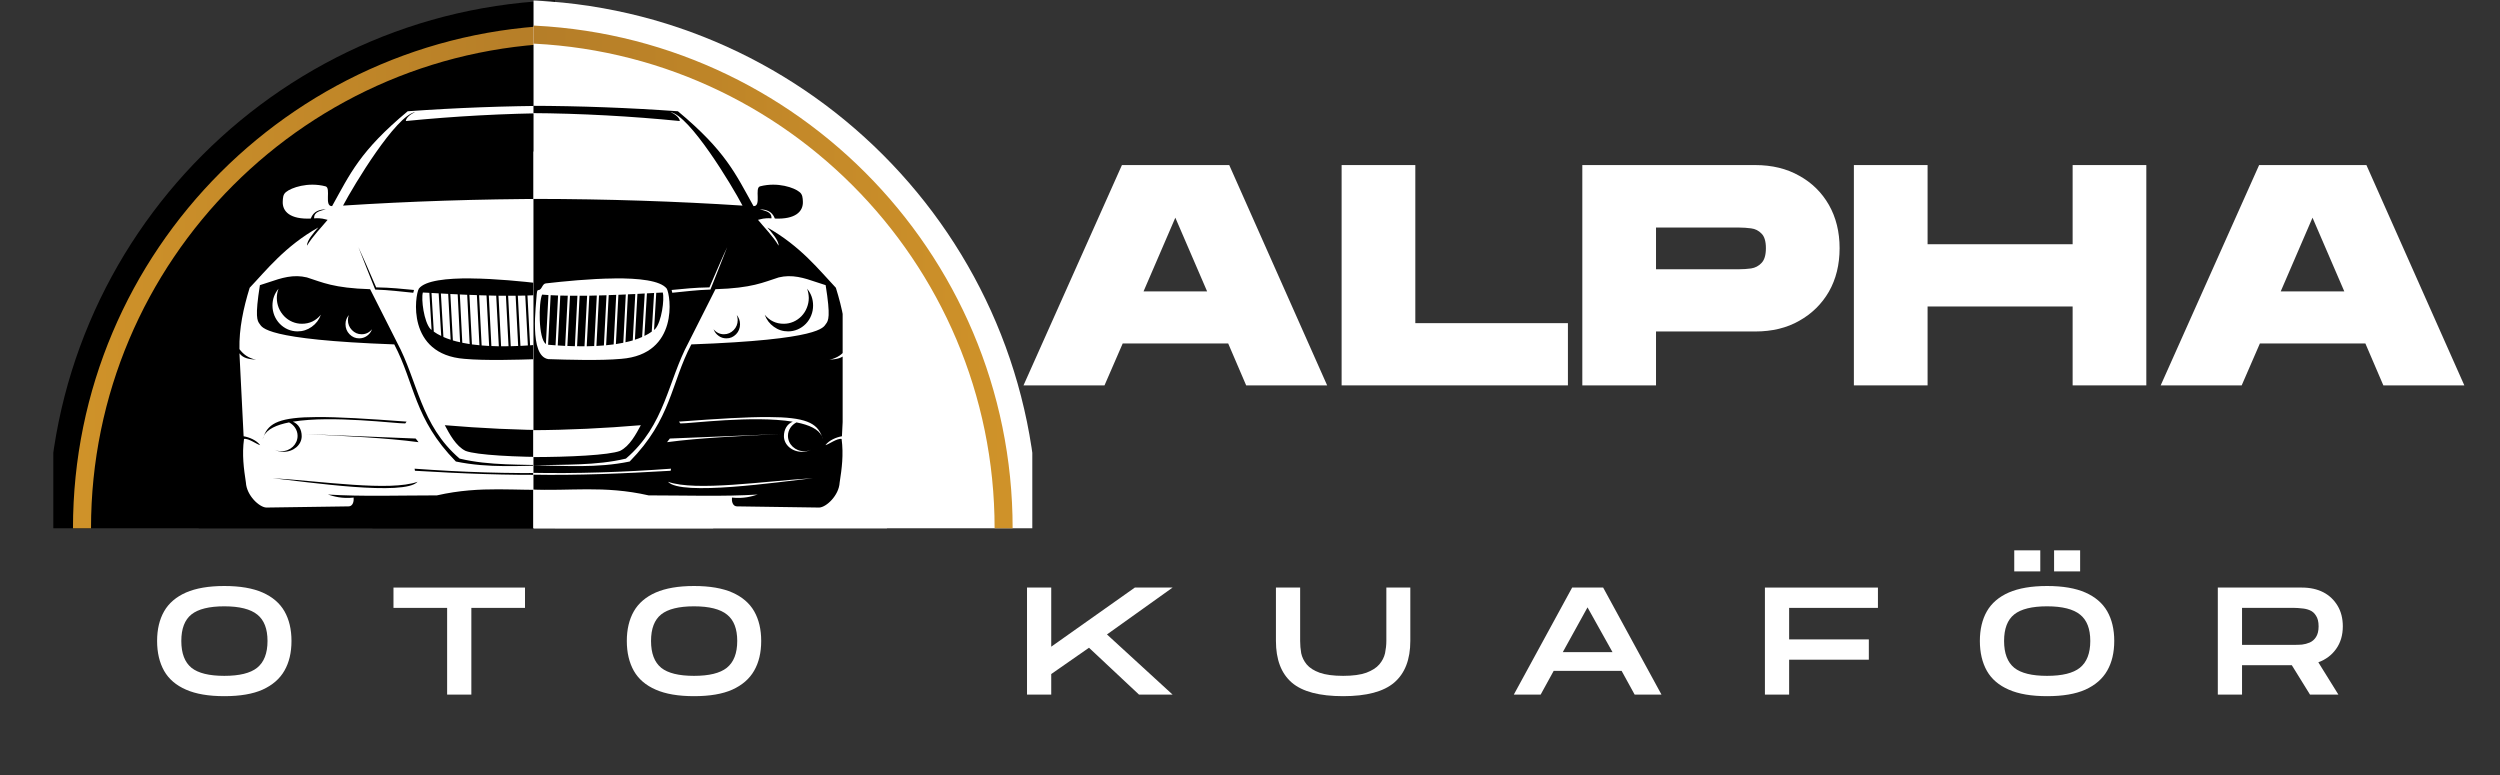 <svg xmlns="http://www.w3.org/2000/svg" xmlns:xlink="http://www.w3.org/1999/xlink" width="200" zoomAndPan="magnify" viewBox="0 0 150 46.5" height="62" preserveAspectRatio="xMidYMid meet" version="1.0"><rect x="0" y="0" width="150" height="46.5" fill="#333333" stroke="none"/><defs><g/><clipPath id="c9e3674cc8"><path d="M 3.199 0 L 33.301 0 L 33.301 31.695 L 3.199 31.695 Z M 3.199 0 " clip-rule="nonzero"/></clipPath><clipPath id="c077c55127"><path d="M 4 1 L 33.301 1 L 33.301 31.695 L 4 31.695 Z M 4 1 " clip-rule="nonzero"/></clipPath><clipPath id="30b15d868b"><path d="M 64.77 31.695 C 64.77 15.031 51.238 1.5 34.574 1.5 C 17.91 1.5 4.379 15.031 4.379 31.695 L 5.461 31.695 C 5.461 15.629 18.508 2.582 34.574 2.582 C 50.641 2.582 63.688 15.629 63.688 31.695 Z M 64.77 31.695 " clip-rule="evenodd"/></clipPath><linearGradient x1="0.508" gradientTransform="matrix(-61.893, 0, 0, 61.893, 64.769, 31.695)" y1="0" x2="0.976" gradientUnits="userSpaceOnUse" y2="0" id="8f47f1e78d"><stop stop-opacity="1" stop-color="rgb(70.988%, 49.15%, 15.706%)" offset="0"/><stop stop-opacity="1" stop-color="rgb(71.152%, 49.281%, 15.712%)" offset="0.031"/><stop stop-opacity="1" stop-color="rgb(71.478%, 49.545%, 15.723%)" offset="0.062"/><stop stop-opacity="1" stop-color="rgb(71.805%, 49.808%, 15.735%)" offset="0.094"/><stop stop-opacity="1" stop-color="rgb(72.133%, 50.07%, 15.747%)" offset="0.125"/><stop stop-opacity="1" stop-color="rgb(72.459%, 50.333%, 15.758%)" offset="0.156"/><stop stop-opacity="1" stop-color="rgb(72.786%, 50.597%, 15.77%)" offset="0.188"/><stop stop-opacity="1" stop-color="rgb(73.114%, 50.859%, 15.782%)" offset="0.219"/><stop stop-opacity="1" stop-color="rgb(73.441%, 51.122%, 15.793%)" offset="0.25"/><stop stop-opacity="1" stop-color="rgb(73.769%, 51.385%, 15.805%)" offset="0.281"/><stop stop-opacity="1" stop-color="rgb(74.095%, 51.648%, 15.817%)" offset="0.312"/><stop stop-opacity="1" stop-color="rgb(74.422%, 51.91%, 15.828%)" offset="0.344"/><stop stop-opacity="1" stop-color="rgb(74.75%, 52.173%, 15.84%)" offset="0.375"/><stop stop-opacity="1" stop-color="rgb(75.076%, 52.437%, 15.852%)" offset="0.406"/><stop stop-opacity="1" stop-color="rgb(75.403%, 52.699%, 15.863%)" offset="0.438"/><stop stop-opacity="1" stop-color="rgb(75.731%, 52.962%, 15.875%)" offset="0.469"/><stop stop-opacity="1" stop-color="rgb(76.057%, 53.224%, 15.887%)" offset="0.5"/><stop stop-opacity="1" stop-color="rgb(76.384%, 53.488%, 15.898%)" offset="0.531"/><stop stop-opacity="1" stop-color="rgb(76.712%, 53.751%, 15.91%)" offset="0.562"/><stop stop-opacity="1" stop-color="rgb(77.039%, 54.013%, 15.923%)" offset="0.594"/><stop stop-opacity="1" stop-color="rgb(77.367%, 54.276%, 15.933%)" offset="0.625"/><stop stop-opacity="1" stop-color="rgb(77.693%, 54.539%, 15.945%)" offset="0.656"/><stop stop-opacity="1" stop-color="rgb(78.02%, 54.802%, 15.956%)" offset="0.688"/><stop stop-opacity="1" stop-color="rgb(78.348%, 55.064%, 15.968%)" offset="0.719"/><stop stop-opacity="1" stop-color="rgb(78.674%, 55.327%, 15.981%)" offset="0.75"/><stop stop-opacity="1" stop-color="rgb(79.001%, 55.591%, 15.991%)" offset="0.781"/><stop stop-opacity="1" stop-color="rgb(79.329%, 55.853%, 16.003%)" offset="0.812"/><stop stop-opacity="1" stop-color="rgb(79.655%, 56.116%, 16.016%)" offset="0.844"/><stop stop-opacity="1" stop-color="rgb(79.984%, 56.378%, 16.026%)" offset="0.875"/><stop stop-opacity="1" stop-color="rgb(80.31%, 56.642%, 16.039%)" offset="0.906"/><stop stop-opacity="1" stop-color="rgb(80.637%, 56.905%, 16.051%)" offset="0.938"/><stop stop-opacity="1" stop-color="rgb(80.965%, 57.167%, 16.061%)" offset="0.969"/><stop stop-opacity="1" stop-color="rgb(81.291%, 57.431%, 16.074%)" offset="1"/></linearGradient><clipPath id="df421343a8"><path d="M 11 9 L 33.301 9 L 33.301 31.695 L 11 31.695 Z M 11 9 " clip-rule="nonzero"/></clipPath><clipPath id="87070fcdbd"><path d="M 22 19 L 33.301 19 L 33.301 31.695 L 22 31.695 Z M 22 19 " clip-rule="nonzero"/></clipPath><clipPath id="7d92481040"><path d="M 14.336 6.344 L 32.887 6.344 L 32.887 30.828 L 14.336 30.828 Z M 14.336 6.344 " clip-rule="nonzero"/></clipPath><clipPath id="acdd23d560"><path d="M 32.012 0 L 61.938 0 L 61.938 31.695 L 32.012 31.695 Z M 32.012 0 " clip-rule="nonzero"/></clipPath><clipPath id="8ff4a29916"><path d="M 32.012 1 L 61 1 L 61 31.695 L 32.012 31.695 Z M 32.012 1 " clip-rule="nonzero"/></clipPath><clipPath id="06d8515166"><path d="M 0.367 31.695 C 0.367 15.031 13.898 1.5 30.562 1.5 C 47.227 1.5 60.758 15.031 60.758 31.695 L 59.676 31.695 C 59.676 15.629 46.629 2.582 30.562 2.582 C 14.496 2.582 1.449 15.629 1.449 31.695 Z M 0.367 31.695 " clip-rule="evenodd"/></clipPath><linearGradient x1="0.511" gradientTransform="matrix(61.893, 0, 0, 61.893, 0.369, 31.695)" y1="0" x2="0.976" gradientUnits="userSpaceOnUse" y2="0" id="fdc7756d69"><stop stop-opacity="1" stop-color="rgb(71.051%, 49.202%, 15.709%)" offset="0"/><stop stop-opacity="1" stop-color="rgb(71.213%, 49.332%, 15.714%)" offset="0.031"/><stop stop-opacity="1" stop-color="rgb(71.538%, 49.593%, 15.726%)" offset="0.062"/><stop stop-opacity="1" stop-color="rgb(71.863%, 49.854%, 15.736%)" offset="0.094"/><stop stop-opacity="1" stop-color="rgb(72.188%, 50.114%, 15.749%)" offset="0.125"/><stop stop-opacity="1" stop-color="rgb(72.513%, 50.377%, 15.761%)" offset="0.156"/><stop stop-opacity="1" stop-color="rgb(72.838%, 50.638%, 15.771%)" offset="0.188"/><stop stop-opacity="1" stop-color="rgb(73.163%, 50.899%, 15.784%)" offset="0.219"/><stop stop-opacity="1" stop-color="rgb(73.488%, 51.16%, 15.794%)" offset="0.25"/><stop stop-opacity="1" stop-color="rgb(73.814%, 51.422%, 15.807%)" offset="0.281"/><stop stop-opacity="1" stop-color="rgb(74.139%, 51.683%, 15.819%)" offset="0.312"/><stop stop-opacity="1" stop-color="rgb(74.464%, 51.944%, 15.829%)" offset="0.344"/><stop stop-opacity="1" stop-color="rgb(74.789%, 52.205%, 15.842%)" offset="0.375"/><stop stop-opacity="1" stop-color="rgb(75.114%, 52.467%, 15.852%)" offset="0.406"/><stop stop-opacity="1" stop-color="rgb(75.439%, 52.728%, 15.865%)" offset="0.438"/><stop stop-opacity="1" stop-color="rgb(75.764%, 52.989%, 15.877%)" offset="0.469"/><stop stop-opacity="1" stop-color="rgb(76.089%, 53.25%, 15.887%)" offset="0.5"/><stop stop-opacity="1" stop-color="rgb(76.414%, 53.511%, 15.9%)" offset="0.531"/><stop stop-opacity="1" stop-color="rgb(76.74%, 53.773%, 15.912%)" offset="0.562"/><stop stop-opacity="1" stop-color="rgb(77.065%, 54.034%, 15.923%)" offset="0.594"/><stop stop-opacity="1" stop-color="rgb(77.39%, 54.295%, 15.935%)" offset="0.625"/><stop stop-opacity="1" stop-color="rgb(77.715%, 54.556%, 15.945%)" offset="0.656"/><stop stop-opacity="1" stop-color="rgb(78.041%, 54.819%, 15.958%)" offset="0.688"/><stop stop-opacity="1" stop-color="rgb(78.366%, 55.08%, 15.97%)" offset="0.719"/><stop stop-opacity="1" stop-color="rgb(78.691%, 55.341%, 15.981%)" offset="0.75"/><stop stop-opacity="1" stop-color="rgb(79.016%, 55.602%, 15.993%)" offset="0.781"/><stop stop-opacity="1" stop-color="rgb(79.341%, 55.862%, 16.003%)" offset="0.812"/><stop stop-opacity="1" stop-color="rgb(79.666%, 56.125%, 16.016%)" offset="0.844"/><stop stop-opacity="1" stop-color="rgb(79.991%, 56.386%, 16.028%)" offset="0.875"/><stop stop-opacity="1" stop-color="rgb(80.316%, 56.647%, 16.039%)" offset="0.906"/><stop stop-opacity="1" stop-color="rgb(80.641%, 56.908%, 16.051%)" offset="0.938"/><stop stop-opacity="1" stop-color="rgb(80.966%, 57.17%, 16.061%)" offset="0.969"/><stop stop-opacity="1" stop-color="rgb(81.291%, 57.431%, 16.074%)" offset="1"/></linearGradient><clipPath id="99da5ddcb7"><path d="M 32.012 9 L 54 9 L 54 31.695 L 32.012 31.695 Z M 32.012 9 " clip-rule="nonzero"/></clipPath><clipPath id="f97a704186"><path d="M 32.012 19 L 43 19 L 43 31.695 L 32.012 31.695 Z M 32.012 19 " clip-rule="nonzero"/></clipPath><clipPath id="7f5952454e"><path d="M 32.008 6.344 L 50.559 6.344 L 50.559 30.828 L 32.008 30.828 Z M 32.008 6.344 " clip-rule="nonzero"/></clipPath></defs><g clip-path="url(#c9e3674cc8)"><path fill="#000000" d="M 66.273 31.695 C 66.273 14.199 52.07 -0.004 34.574 -0.004 C 17.078 -0.004 2.875 14.199 2.875 31.695 Z M 66.273 31.695 " fill-opacity="1" fill-rule="evenodd"/></g><g clip-path="url(#c077c55127)"><g clip-path="url(#30b15d868b)"><path fill="url(#8f47f1e78d)" d="M 33.301 1.5 L 33.301 31.695 L 4.379 31.695 L 4.379 1.5 Z M 33.301 1.5 " fill-rule="nonzero"/></g></g><g clip-path="url(#df421343a8)"><path fill="#000000" d="M 57.227 31.695 C 57.227 19.191 47.078 9.043 34.574 9.043 C 22.07 9.043 11.922 19.191 11.922 31.695 Z M 57.227 31.695 " fill-opacity="1" fill-rule="evenodd"/></g><g clip-path="url(#87070fcdbd)"><path fill="#000000" d="M 46.801 31.695 C 46.801 24.945 41.324 19.465 34.574 19.465 C 27.824 19.465 22.348 24.945 22.348 31.695 Z M 46.801 31.695 " fill-opacity="1" fill-rule="evenodd"/></g><g clip-path="url(#7d92481040)"><path fill="#ffffff" d="M 33.316 6.348 C 30.332 6.355 27.352 6.469 24.461 6.676 C 21.59 9.066 21.008 10.426 19.926 12.367 C 19.43 12.391 19.883 11.27 19.531 11.18 C 18.465 10.902 17.469 11.27 17.176 11.512 C 16.973 11.656 16.977 11.883 16.965 12.078 C 16.93 12.699 17.418 13.168 18.645 13.113 C 18.824 12.645 19.18 12.578 19.551 12.555 C 19.227 12.66 18.828 12.695 18.848 13.102 C 19.285 13.066 19.469 13.152 19.656 13.191 C 19.293 13.633 18.758 14.172 18.422 14.738 C 18.402 14.438 18.844 13.934 19.098 13.648 C 17.086 14.781 15.965 16.234 14.98 17.266 C 14.602 18.492 14.34 19.719 14.367 20.949 C 14.602 21.258 14.875 21.473 15.367 21.586 C 14.965 21.547 14.594 21.512 14.367 21.199 L 14.617 26.176 C 14.961 26.234 15.391 26.414 15.613 26.711 C 15.402 26.664 14.914 26.285 14.641 26.336 C 14.512 27.285 14.629 28.121 14.754 28.953 C 14.797 29.73 15.559 30.438 15.98 30.453 L 20.871 30.383 C 21.223 30.402 21.23 30.004 21.219 29.855 C 20.52 29.93 20.027 29.785 19.672 29.672 C 21.695 29.801 24.062 29.723 26.215 29.723 C 28.918 29.109 30.957 29.484 33.344 29.367 C 35.727 29.484 37.766 29.109 40.469 29.723 C 42.621 29.723 44.992 29.801 47.012 29.672 C 46.656 29.785 46.164 29.93 45.465 29.855 C 45.453 30.004 45.461 30.402 45.812 30.383 L 50.703 30.453 C 51.125 30.438 51.887 29.73 51.93 28.953 C 52.055 28.121 52.172 27.285 52.043 26.336 C 51.77 26.285 51.281 26.664 51.07 26.711 C 51.293 26.414 51.723 26.234 52.066 26.176 L 52.316 21.199 C 52.094 21.512 51.719 21.547 51.316 21.586 C 51.812 21.473 52.082 21.258 52.316 20.949 C 52.344 19.719 52.082 18.492 51.703 17.266 C 50.723 16.234 49.598 14.781 47.586 13.648 C 47.844 13.934 48.285 14.438 48.262 14.738 C 47.93 14.172 47.391 13.633 47.031 13.191 C 47.215 13.152 47.398 13.066 47.836 13.102 C 47.859 12.695 47.457 12.66 47.133 12.555 C 47.504 12.578 47.863 12.645 48.043 13.113 C 49.266 13.168 49.754 12.699 49.719 12.078 C 49.711 11.883 49.711 11.656 49.508 11.512 C 49.219 11.27 48.223 10.902 47.156 11.18 C 46.801 11.27 47.258 12.391 46.758 12.367 C 45.676 10.426 45.094 9.066 42.227 6.676 C 39.301 6.441 36.305 6.34 33.316 6.348 Z M 24.91 6.723 C 24.668 6.828 24.367 7.043 24.348 7.262 C 30.062 6.695 36.586 6.559 42.34 7.262 C 42.32 7.043 42.016 6.828 41.777 6.723 C 42.941 6.941 45.438 11.082 46.102 12.336 C 37.352 11.777 28.457 11.824 20.582 12.336 C 21.246 11.082 23.746 6.941 24.91 6.723 Z M 21.504 14.828 C 21.754 15.355 22.18 16.344 22.57 17.242 C 23.461 17.254 24.125 17.332 24.84 17.398 L 24.797 17.566 C 24.051 17.496 23.355 17.398 22.512 17.375 C 22.176 16.527 21.84 15.699 21.504 14.828 Z M 45.18 14.828 C 44.844 15.699 44.508 16.527 44.172 17.375 C 43.328 17.398 42.633 17.496 41.887 17.566 L 41.844 17.398 C 42.559 17.332 43.227 17.254 44.117 17.242 C 44.504 16.344 44.93 15.355 45.18 14.828 Z M 17.84 16.57 C 18.027 16.574 18.215 16.598 18.414 16.645 C 19.344 16.941 20.008 17.285 22.207 17.352 L 23.816 20.535 C 25.07 22.863 25.223 25.504 27.578 27.516 C 29.383 27.949 31.27 27.852 33.129 27.93 C 33.168 27.93 33.203 27.93 33.242 27.93 L 33.207 27.934 C 33.18 27.93 33.156 27.93 33.129 27.93 C 31.219 27.93 29.344 28.105 27.352 27.691 C 24.844 25.137 24.887 23.008 23.656 20.664 C 15.859 20.383 15.738 19.641 15.582 19.441 C 15.43 19.242 15.293 19.012 15.594 17.109 C 16.332 16.891 17.039 16.555 17.84 16.57 Z M 48.844 16.57 C 49.645 16.555 50.352 16.891 51.09 17.109 C 51.395 19.012 51.254 19.242 51.102 19.441 C 50.945 19.641 50.824 20.383 43.027 20.664 C 41.797 23.008 41.844 25.133 39.332 27.691 C 37.34 28.105 35.465 27.93 33.555 27.93 C 33.531 27.93 33.504 27.93 33.477 27.934 L 33.441 27.93 C 33.48 27.93 33.52 27.93 33.555 27.93 C 35.414 27.852 37.301 27.949 39.105 27.516 C 41.461 25.504 41.613 22.863 42.867 20.535 L 44.477 17.352 C 46.676 17.285 47.34 16.941 48.27 16.645 C 48.469 16.598 48.66 16.574 48.844 16.57 Z M 28.273 16.707 C 29.734 16.719 31.355 16.887 32.387 17.004 C 32.609 17.031 32.613 17.402 32.832 17.406 C 32.93 17.406 32.918 17.582 32.934 17.656 C 32.953 18.242 33.414 21.359 32.242 21.547 C 31.059 21.586 29.113 21.645 27.867 21.531 C 24.371 21.262 24.898 17.707 25.133 17.316 C 25.512 16.828 26.812 16.691 28.273 16.703 Z M 38.41 16.707 C 39.871 16.691 41.168 16.828 41.551 17.316 C 41.785 17.707 42.312 21.262 38.816 21.531 C 37.57 21.645 35.621 21.586 34.441 21.547 C 33.27 21.359 33.73 18.242 33.75 17.656 C 33.766 17.582 33.754 17.406 33.848 17.406 C 34.07 17.406 34.074 17.031 34.297 17.004 C 35.324 16.887 36.949 16.719 38.41 16.707 Z M 16.711 17.324 C 16.469 17.613 16.348 17.949 16.348 18.332 C 16.348 18.539 16.387 18.734 16.461 18.926 C 16.539 19.117 16.648 19.285 16.789 19.43 C 16.93 19.574 17.094 19.688 17.277 19.766 C 17.461 19.844 17.652 19.883 17.852 19.883 C 18.164 19.883 18.445 19.793 18.703 19.609 C 18.961 19.426 19.145 19.184 19.254 18.883 C 18.953 19.246 18.574 19.426 18.113 19.426 C 17.914 19.426 17.723 19.387 17.539 19.309 C 17.352 19.23 17.191 19.117 17.051 18.973 C 16.91 18.824 16.801 18.66 16.723 18.469 C 16.648 18.277 16.609 18.078 16.609 17.875 C 16.609 17.684 16.645 17.5 16.711 17.324 Z M 49.973 17.324 C 50.039 17.5 50.074 17.684 50.074 17.875 C 50.074 18.078 50.035 18.277 49.957 18.469 C 49.883 18.66 49.773 18.824 49.633 18.973 C 49.492 19.117 49.328 19.23 49.145 19.309 C 48.961 19.387 48.77 19.426 48.57 19.426 C 48.109 19.426 47.73 19.246 47.43 18.883 C 47.539 19.184 47.723 19.426 47.98 19.609 C 48.234 19.793 48.52 19.883 48.832 19.883 C 49.031 19.883 49.223 19.844 49.406 19.766 C 49.59 19.688 49.754 19.574 49.895 19.43 C 50.035 19.285 50.145 19.117 50.219 18.926 C 50.297 18.734 50.336 18.539 50.336 18.332 C 50.336 17.949 50.215 17.613 49.973 17.324 Z M 25.371 17.551 C 25.262 17.949 25.434 19.309 25.828 19.742 C 25.848 19.762 25.871 19.777 25.895 19.797 L 25.762 17.57 C 25.629 17.562 25.5 17.555 25.371 17.551 Z M 41.316 17.551 C 41.184 17.555 41.055 17.562 40.922 17.57 L 40.793 19.797 C 40.812 19.777 40.836 19.762 40.859 19.742 C 41.25 19.309 41.422 17.949 41.316 17.551 Z M 25.891 17.578 L 26.027 19.898 C 26.164 19.996 26.312 20.082 26.473 20.156 L 26.32 17.602 C 26.176 17.594 26.035 17.586 25.891 17.578 Z M 40.793 17.578 C 40.648 17.586 40.508 17.594 40.363 17.602 L 40.211 20.156 C 40.371 20.082 40.52 19.996 40.656 19.898 Z M 26.453 17.609 L 26.605 20.219 C 26.742 20.281 26.891 20.336 27.039 20.383 L 26.891 17.633 C 26.746 17.625 26.598 17.617 26.453 17.609 Z M 40.234 17.609 C 40.086 17.617 39.938 17.625 39.793 17.633 L 39.645 20.383 C 39.797 20.336 39.941 20.281 40.078 20.219 Z M 27.02 17.641 L 27.172 20.426 C 27.312 20.469 27.457 20.504 27.605 20.535 L 27.461 17.66 C 27.312 17.652 27.168 17.645 27.02 17.641 Z M 39.664 17.641 C 39.516 17.645 39.371 17.652 39.223 17.66 L 39.078 20.535 C 39.227 20.504 39.371 20.465 39.512 20.426 Z M 27.59 17.668 L 27.738 20.566 C 27.883 20.594 28.031 20.621 28.18 20.645 L 28.031 17.688 C 27.883 17.68 27.738 17.672 27.59 17.668 Z M 39.094 17.668 C 38.945 17.672 38.801 17.68 38.652 17.688 L 38.504 20.645 C 38.652 20.621 38.801 20.594 38.945 20.566 Z M 32.609 17.676 C 32.484 17.688 32.359 17.695 32.23 17.703 L 32.379 20.641 C 32.844 20.316 32.82 18.141 32.609 17.676 Z M 34.074 17.676 C 33.859 18.141 33.84 20.316 34.305 20.641 L 34.453 17.703 C 34.324 17.695 34.199 17.688 34.074 17.676 Z M 28.164 17.691 L 28.316 20.664 C 28.465 20.684 28.613 20.699 28.766 20.715 L 28.613 17.707 C 28.461 17.703 28.312 17.699 28.164 17.691 Z M 38.52 17.691 C 38.371 17.699 38.219 17.703 38.07 17.707 L 37.918 20.715 C 38.07 20.699 38.219 20.684 38.367 20.664 Z M 32.098 17.711 C 31.953 17.719 31.801 17.727 31.648 17.73 L 31.805 20.719 C 31.953 20.707 32.102 20.695 32.25 20.684 Z M 34.586 17.711 L 34.434 20.684 C 34.582 20.695 34.73 20.707 34.879 20.719 L 35.035 17.73 C 34.883 17.727 34.73 17.719 34.586 17.711 Z M 28.746 17.715 L 28.898 20.727 C 29.047 20.738 29.199 20.75 29.348 20.758 L 29.191 17.727 C 29.047 17.723 28.895 17.719 28.746 17.715 Z M 37.938 17.715 C 37.789 17.719 37.637 17.723 37.492 17.727 L 37.336 20.758 C 37.484 20.75 37.637 20.738 37.785 20.727 Z M 29.328 17.73 L 29.484 20.762 C 29.633 20.77 29.781 20.773 29.93 20.777 L 29.773 17.742 C 29.629 17.738 29.477 17.734 29.328 17.73 Z M 37.355 17.73 C 37.207 17.734 37.055 17.738 36.91 17.742 L 36.754 20.777 C 36.902 20.773 37.051 20.77 37.199 20.762 Z M 31.516 17.734 C 31.371 17.738 31.223 17.742 31.07 17.742 L 31.227 20.754 C 31.375 20.746 31.523 20.738 31.672 20.727 Z M 35.168 17.734 L 35.012 20.727 C 35.16 20.738 35.309 20.746 35.461 20.754 L 35.613 17.742 C 35.461 17.742 35.312 17.738 35.168 17.734 Z M 29.91 17.742 L 30.066 20.777 C 30.215 20.777 30.363 20.777 30.512 20.773 L 30.355 17.746 C 30.211 17.746 30.059 17.746 29.91 17.742 Z M 36.777 17.742 C 36.625 17.746 36.477 17.746 36.328 17.746 L 36.172 20.773 C 36.32 20.777 36.469 20.777 36.621 20.777 Z M 30.938 17.746 C 30.789 17.746 30.641 17.746 30.488 17.746 L 30.645 20.773 C 30.793 20.77 30.945 20.766 31.09 20.758 Z M 35.746 17.746 L 35.594 20.758 C 35.738 20.766 35.891 20.77 36.039 20.773 L 36.195 17.746 C 36.043 17.746 35.895 17.746 35.746 17.746 Z M 20.93 18.902 C 20.797 19.062 20.73 19.246 20.73 19.453 C 20.73 19.688 20.812 19.891 20.973 20.055 C 21.133 20.219 21.328 20.305 21.555 20.301 C 21.723 20.301 21.879 20.254 22.02 20.152 C 22.16 20.051 22.262 19.922 22.32 19.754 C 22.156 19.953 21.949 20.055 21.695 20.055 C 21.469 20.055 21.277 19.969 21.117 19.805 C 20.957 19.641 20.875 19.438 20.875 19.203 C 20.875 19.102 20.895 19 20.93 18.902 Z M 45.754 18.902 C 45.789 19 45.809 19.102 45.809 19.203 C 45.809 19.438 45.73 19.641 45.57 19.805 C 45.406 19.969 45.215 20.055 44.988 20.055 C 44.734 20.055 44.527 19.953 44.363 19.754 C 44.426 19.922 44.523 20.051 44.664 20.152 C 44.805 20.254 44.961 20.301 45.129 20.301 C 45.355 20.305 45.551 20.219 45.711 20.055 C 45.871 19.891 45.953 19.688 45.953 19.453 C 45.953 19.246 45.887 19.062 45.754 18.902 Z M 19.023 25.023 C 20.266 25.016 21.992 25.117 24.395 25.297 L 24.316 25.406 C 23.809 25.426 19.93 24.91 17.57 25.301 C 17.918 25.441 18.102 25.777 18.102 26.172 C 18.102 26.691 17.613 27.109 17.012 27.109 C 16.824 27.109 16.637 27.066 16.473 26.984 C 16.602 27.043 16.742 27.074 16.883 27.074 C 17.422 27.074 17.855 26.66 17.855 26.152 C 17.855 25.805 17.648 25.5 17.344 25.344 C 16.59 25.492 16.02 25.75 15.824 26.172 C 15.801 26.23 15.781 26.293 15.762 26.355 C 15.773 26.289 15.797 26.23 15.824 26.172 C 16.121 25.371 16.812 25.031 19.023 25.023 Z M 47.664 25.023 C 49.871 25.031 50.566 25.371 50.863 26.172 C 50.891 26.23 50.914 26.289 50.926 26.355 C 50.906 26.293 50.887 26.23 50.863 26.172 C 50.664 25.75 50.098 25.492 49.34 25.344 C 49.035 25.5 48.832 25.805 48.828 26.152 C 48.828 26.66 49.266 27.074 49.805 27.074 C 49.945 27.074 50.086 27.043 50.215 26.984 C 50.051 27.066 49.863 27.109 49.672 27.109 C 49.074 27.109 48.586 26.691 48.586 26.172 C 48.586 25.777 48.77 25.441 49.117 25.301 C 46.754 24.91 42.875 25.426 42.371 25.406 L 42.289 25.297 C 44.695 25.117 46.418 25.016 47.664 25.023 Z M 26.688 25.512 C 30.98 25.875 35.535 25.949 39.816 25.512 C 39.539 26.031 39.148 26.773 38.566 27.055 C 37.348 27.543 29.25 27.555 27.938 27.055 C 27.355 26.773 26.965 26.031 26.688 25.512 Z M 18.32 26.043 L 24.941 26.312 L 25.113 26.531 C 23.141 26.266 20.703 26.164 18.32 26.043 Z M 48.367 26.043 C 45.984 26.164 43.547 26.266 41.574 26.531 L 41.742 26.312 Z M 24.875 28.121 C 27.688 28.328 30.504 28.426 33.344 28.367 C 36.184 28.426 39 28.328 41.812 28.121 L 41.789 28.246 C 39.008 28.41 36.23 28.531 33.449 28.48 L 33.449 28.477 C 33.414 28.48 33.379 28.48 33.344 28.48 C 33.309 28.48 33.273 28.48 33.238 28.477 L 33.238 28.48 C 30.457 28.531 27.676 28.41 24.898 28.246 Z M 16.359 28.691 C 19.238 28.863 23.402 29.5 25.055 28.906 C 24.277 29.777 18.465 28.922 16.359 28.691 Z M 50.328 28.691 C 48.223 28.922 42.41 29.777 41.629 28.906 C 43.281 29.5 47.445 28.863 50.328 28.691 Z M 50.328 28.691 " fill-opacity="1" fill-rule="evenodd"/></g><g clip-path="url(#acdd23d560)"><path fill="#ffffff" d="M -1.137 31.695 C -1.137 14.199 13.07 -0.004 30.562 -0.004 C 48.059 -0.004 62.262 14.199 62.262 31.695 Z M -1.137 31.695 " fill-opacity="1" fill-rule="evenodd"/></g><g clip-path="url(#8ff4a29916)"><g clip-path="url(#06d8515166)"><path fill="url(#fdc7756d69)" d="M 32.012 1.5 L 32.012 31.695 L 60.758 31.695 L 60.758 1.5 Z M 32.012 1.5 " fill-rule="nonzero"/></g></g><g clip-path="url(#99da5ddcb7)"><path fill="#ffffff" d="M 7.91 31.695 C 7.91 19.191 18.059 9.043 30.562 9.043 C 43.066 9.043 53.219 19.191 53.219 31.695 Z M 7.91 31.695 " fill-opacity="1" fill-rule="evenodd"/></g><g clip-path="url(#f97a704186)"><path fill="#ffffff" d="M 18.336 31.695 C 18.336 24.945 23.812 19.465 30.562 19.465 C 37.312 19.465 42.793 24.945 42.793 31.695 Z M 18.336 31.695 " fill-opacity="1" fill-rule="evenodd"/></g><g clip-path="url(#7f5952454e)"><path fill="#000000" d="M 31.816 6.348 C 34.805 6.355 37.781 6.469 40.676 6.676 C 43.543 9.066 44.129 10.426 45.211 12.367 C 45.707 12.391 45.254 11.27 45.605 11.18 C 46.672 10.902 47.668 11.27 47.957 11.512 C 48.16 11.656 48.16 11.883 48.172 12.078 C 48.207 12.699 47.715 13.168 46.492 13.113 C 46.312 12.645 45.957 12.578 45.582 12.555 C 45.906 12.66 46.309 12.695 46.289 13.102 C 45.852 13.066 45.664 13.152 45.48 13.191 C 45.84 13.633 46.379 14.172 46.715 14.738 C 46.734 14.438 46.293 13.934 46.039 13.648 C 48.051 14.781 49.172 16.234 50.152 17.266 C 50.535 18.492 50.793 19.719 50.766 20.949 C 50.535 21.258 50.262 21.473 49.766 21.586 C 50.172 21.547 50.543 21.512 50.766 21.199 L 50.516 26.176 C 50.176 26.234 49.746 26.414 49.523 26.711 C 49.73 26.664 50.223 26.285 50.496 26.336 C 50.621 27.285 50.508 28.121 50.379 28.953 C 50.336 29.73 49.574 30.438 49.152 30.453 L 44.266 30.383 C 43.91 30.402 43.902 30.004 43.918 29.855 C 44.617 29.93 45.105 29.785 45.461 29.672 C 43.441 29.801 41.074 29.723 38.918 29.723 C 36.219 29.109 34.18 29.484 31.793 29.367 C 29.406 29.484 27.367 29.109 24.664 29.723 C 22.512 29.723 20.145 29.801 18.125 29.672 C 18.477 29.785 18.969 29.93 19.668 29.855 C 19.684 30.004 19.676 30.402 19.32 30.383 L 14.434 30.453 C 14.012 30.438 13.25 29.73 13.203 28.953 C 13.078 28.121 12.965 27.285 13.09 26.336 C 13.363 26.285 13.855 26.664 14.062 26.711 C 13.84 26.414 13.41 26.234 13.07 26.176 L 12.816 21.199 C 13.043 21.512 13.414 21.547 13.82 21.586 C 13.324 21.473 13.051 21.258 12.816 20.949 C 12.793 19.719 13.051 18.492 13.434 17.266 C 14.414 16.234 15.535 14.781 17.547 13.648 C 17.293 13.934 16.852 14.438 16.871 14.738 C 17.207 14.172 17.746 13.633 18.105 13.191 C 17.922 13.152 17.734 13.066 17.297 13.102 C 17.277 12.695 17.68 12.66 18.004 12.555 C 17.629 12.578 17.273 12.645 17.094 13.113 C 15.871 13.168 15.379 12.699 15.414 12.078 C 15.426 11.883 15.426 11.656 15.625 11.512 C 15.918 11.27 16.914 10.902 17.98 11.18 C 18.332 11.27 17.879 12.391 18.375 12.367 C 19.457 10.426 20.043 9.066 22.91 6.676 C 25.836 6.441 28.832 6.34 31.816 6.348 Z M 40.227 6.723 C 40.469 6.828 40.77 7.043 40.789 7.262 C 35.07 6.695 28.551 6.559 22.797 7.262 C 22.816 7.043 23.117 6.828 23.359 6.723 C 22.195 6.941 19.695 11.082 19.035 12.336 C 27.781 11.777 36.676 11.824 44.551 12.336 C 43.891 11.082 41.391 6.941 40.227 6.723 Z M 43.633 14.828 C 43.379 15.355 42.957 16.344 42.566 17.242 C 41.676 17.254 41.008 17.332 40.297 17.398 L 40.336 17.566 C 41.086 17.496 41.777 17.398 42.625 17.375 C 42.957 16.527 43.297 15.699 43.633 14.828 Z M 19.953 14.828 C 20.289 15.699 20.625 16.527 20.961 17.375 C 21.809 17.398 22.5 17.496 23.246 17.566 L 23.289 17.398 C 22.578 17.332 21.91 17.254 21.02 17.242 C 20.629 16.344 20.203 15.355 19.953 14.828 Z M 47.293 16.57 C 47.109 16.574 46.918 16.598 46.723 16.645 C 45.793 16.941 45.129 17.285 42.926 17.352 L 41.32 20.535 C 40.066 22.863 39.91 25.504 37.555 27.516 C 35.75 27.949 33.867 27.852 32.008 27.93 C 31.969 27.93 31.93 27.93 31.895 27.93 L 31.93 27.934 C 31.953 27.93 31.98 27.93 32.008 27.93 C 33.914 27.93 35.789 28.105 37.781 27.691 C 40.293 25.137 40.246 23.008 41.48 20.664 C 49.277 20.383 49.398 19.641 49.551 19.441 C 49.707 19.242 49.844 19.012 49.539 17.109 C 48.801 16.891 48.098 16.555 47.293 16.57 Z M 16.293 16.57 C 15.488 16.555 14.785 16.891 14.047 17.109 C 13.742 19.012 13.879 19.242 14.035 19.441 C 14.188 19.641 14.309 20.383 22.105 20.664 C 23.34 23.008 23.293 25.133 25.805 27.691 C 27.797 28.105 29.672 27.93 31.578 27.93 C 31.605 27.93 31.633 27.93 31.656 27.934 L 31.691 27.93 C 31.656 27.93 31.617 27.93 31.578 27.93 C 29.719 27.852 27.832 27.949 26.031 27.516 C 23.672 25.504 23.52 22.863 22.266 20.535 L 20.66 17.352 C 18.457 17.285 17.793 16.941 16.863 16.645 C 16.668 16.598 16.477 16.574 16.293 16.57 Z M 36.863 16.707 C 35.402 16.719 33.777 16.887 32.746 17.004 C 32.523 17.031 32.52 17.402 32.301 17.406 C 32.207 17.406 32.219 17.582 32.203 17.656 C 32.18 18.242 31.723 21.359 32.895 21.547 C 34.074 21.586 36.023 21.645 37.27 21.531 C 40.762 21.262 40.238 17.707 40.004 17.316 C 39.621 16.828 38.324 16.691 36.863 16.703 Z M 26.727 16.707 C 25.266 16.691 23.965 16.828 23.582 17.316 C 23.348 17.707 22.824 21.262 26.32 21.531 C 27.566 21.645 29.512 21.586 30.691 21.547 C 31.867 21.359 31.406 18.242 31.383 17.656 C 31.371 17.582 31.379 17.406 31.285 17.406 C 31.066 17.406 31.062 17.031 30.84 17.004 C 29.809 16.887 28.188 16.719 26.727 16.707 Z M 48.426 17.324 C 48.668 17.613 48.785 17.949 48.785 18.332 C 48.785 18.539 48.75 18.734 48.672 18.926 C 48.598 19.117 48.488 19.285 48.348 19.43 C 48.207 19.574 48.043 19.688 47.859 19.766 C 47.676 19.844 47.484 19.883 47.285 19.883 C 46.973 19.883 46.688 19.793 46.434 19.609 C 46.176 19.426 45.992 19.184 45.883 18.883 C 46.18 19.246 46.562 19.426 47.023 19.426 C 47.223 19.426 47.414 19.387 47.598 19.309 C 47.781 19.23 47.945 19.117 48.086 18.973 C 48.227 18.824 48.336 18.66 48.41 18.469 C 48.488 18.277 48.527 18.078 48.527 17.875 C 48.523 17.684 48.492 17.5 48.426 17.324 Z M 15.16 17.324 C 15.094 17.5 15.062 17.684 15.062 17.875 C 15.062 18.078 15.102 18.277 15.176 18.469 C 15.254 18.66 15.359 18.824 15.5 18.973 C 15.645 19.117 15.805 19.23 15.988 19.309 C 16.172 19.387 16.367 19.426 16.566 19.426 C 17.027 19.426 17.406 19.246 17.707 18.883 C 17.594 19.184 17.41 19.426 17.156 19.609 C 16.898 19.793 16.613 19.883 16.305 19.883 C 16.105 19.883 15.914 19.844 15.727 19.766 C 15.543 19.688 15.383 19.574 15.242 19.43 C 15.102 19.285 14.992 19.117 14.914 18.926 C 14.84 18.734 14.801 18.539 14.801 18.332 C 14.801 17.949 14.922 17.613 15.16 17.324 Z M 39.766 17.551 C 39.875 17.949 39.699 19.309 39.309 19.742 C 39.289 19.762 39.266 19.777 39.242 19.797 L 39.375 17.57 C 39.504 17.562 39.637 17.555 39.766 17.551 Z M 23.82 17.551 C 23.949 17.555 24.082 17.562 24.211 17.57 L 24.344 19.797 C 24.32 19.777 24.297 19.762 24.277 19.742 C 23.887 19.309 23.711 17.949 23.82 17.551 Z M 39.246 17.578 L 39.105 19.898 C 38.973 19.996 38.824 20.082 38.664 20.156 L 38.816 17.602 C 38.957 17.594 39.102 17.586 39.246 17.578 Z M 24.34 17.578 C 24.484 17.586 24.629 17.594 24.773 17.602 L 24.922 20.156 C 24.766 20.082 24.617 19.996 24.48 19.898 Z M 38.684 17.609 L 38.527 20.219 C 38.391 20.281 38.246 20.336 38.094 20.383 L 38.246 17.633 C 38.391 17.625 38.539 17.617 38.684 17.609 Z M 24.902 17.609 C 25.047 17.617 25.195 17.625 25.34 17.633 L 25.492 20.383 C 25.34 20.336 25.195 20.281 25.059 20.219 Z M 38.117 17.641 L 37.965 20.426 C 37.824 20.469 37.676 20.504 37.527 20.535 L 37.676 17.66 C 37.82 17.652 37.969 17.645 38.117 17.641 Z M 25.473 17.641 C 25.617 17.645 25.766 17.652 25.91 17.66 L 26.059 20.535 C 25.91 20.504 25.762 20.465 25.625 20.426 Z M 37.547 17.668 L 37.398 20.566 C 37.254 20.594 37.105 20.621 36.953 20.645 L 37.105 17.688 C 37.254 17.68 37.398 17.672 37.547 17.668 Z M 26.039 17.668 C 26.188 17.672 26.336 17.68 26.48 17.688 L 26.633 20.645 C 26.48 20.621 26.332 20.594 26.188 20.566 Z M 32.527 17.676 C 32.648 17.688 32.777 17.695 32.906 17.703 L 32.754 20.641 C 32.293 20.316 32.312 18.141 32.527 17.676 Z M 31.059 17.676 C 31.273 18.141 31.297 20.316 30.832 20.641 L 30.68 17.703 C 30.809 17.695 30.938 17.688 31.059 17.676 Z M 36.973 17.691 L 36.82 20.664 C 36.672 20.684 36.52 20.699 36.367 20.715 L 36.523 17.707 C 36.672 17.703 36.82 17.699 36.973 17.691 Z M 26.613 17.691 C 26.766 17.699 26.914 17.703 27.062 17.707 L 27.219 20.715 C 27.066 20.699 26.914 20.684 26.766 20.664 Z M 33.039 17.711 C 33.184 17.719 33.332 17.727 33.484 17.73 L 33.332 20.719 C 33.18 20.707 33.031 20.695 32.887 20.684 Z M 30.547 17.711 L 30.699 20.684 C 30.555 20.695 30.406 20.707 30.254 20.719 L 30.102 17.73 C 30.254 17.727 30.402 17.719 30.547 17.711 Z M 36.391 17.715 L 36.234 20.727 C 36.086 20.738 35.938 20.75 35.785 20.758 L 35.941 17.727 C 36.09 17.723 36.238 17.719 36.391 17.715 Z M 27.195 17.715 C 27.348 17.719 27.496 17.723 27.645 17.727 L 27.801 20.758 C 27.648 20.75 27.5 20.738 27.352 20.727 Z M 35.809 17.73 L 35.652 20.762 C 35.504 20.77 35.355 20.773 35.203 20.777 L 35.359 17.742 C 35.508 17.738 35.656 17.734 35.809 17.73 Z M 27.777 17.73 C 27.93 17.734 28.078 17.738 28.227 17.742 L 28.383 20.777 C 28.234 20.773 28.082 20.77 27.934 20.762 Z M 33.617 17.734 C 33.766 17.738 33.914 17.742 34.066 17.742 L 33.91 20.754 C 33.762 20.746 33.613 20.738 33.465 20.727 Z M 29.969 17.734 L 30.121 20.727 C 29.977 20.738 29.828 20.746 29.676 20.754 L 29.523 17.742 C 29.672 17.742 29.824 17.738 29.969 17.734 Z M 35.227 17.742 L 35.07 20.777 C 34.922 20.777 34.773 20.777 34.625 20.773 L 34.777 17.746 C 34.926 17.746 35.078 17.746 35.227 17.742 Z M 28.359 17.742 C 28.512 17.746 28.66 17.746 28.809 17.746 L 28.965 20.773 C 28.812 20.777 28.664 20.777 28.516 20.777 Z M 34.199 17.746 C 34.344 17.746 34.496 17.746 34.645 17.746 L 34.492 20.773 C 34.34 20.77 34.191 20.766 34.043 20.758 Z M 29.387 17.746 L 29.543 20.758 C 29.395 20.766 29.246 20.77 29.098 20.773 L 28.941 17.746 C 29.09 17.746 29.242 17.746 29.387 17.746 Z M 44.207 18.902 C 44.336 19.062 44.402 19.246 44.402 19.453 C 44.402 19.688 44.324 19.891 44.164 20.055 C 44 20.219 43.809 20.305 43.582 20.301 C 43.41 20.301 43.254 20.254 43.117 20.152 C 42.977 20.051 42.875 19.922 42.812 19.754 C 42.977 19.953 43.188 20.055 43.438 20.055 C 43.664 20.055 43.859 19.969 44.02 19.805 C 44.18 19.641 44.262 19.438 44.262 19.203 C 44.258 19.102 44.242 19 44.207 18.902 Z M 19.379 18.902 C 19.344 19 19.328 19.102 19.324 19.203 C 19.324 19.438 19.406 19.641 19.566 19.805 C 19.727 19.969 19.922 20.055 20.148 20.055 C 20.398 20.055 20.609 19.953 20.773 19.754 C 20.711 19.922 20.609 20.051 20.469 20.152 C 20.332 20.254 20.176 20.301 20.004 20.301 C 19.777 20.305 19.586 20.219 19.422 20.055 C 19.262 19.891 19.184 19.688 19.184 19.453 C 19.184 19.246 19.25 19.062 19.379 18.902 Z M 46.113 25.023 C 44.867 25.016 43.145 25.117 40.738 25.297 L 40.82 25.406 C 41.324 25.426 45.203 24.91 47.566 25.301 C 47.219 25.441 47.035 25.777 47.035 26.172 C 47.035 26.691 47.523 27.109 48.121 27.109 C 48.312 27.109 48.5 27.066 48.664 26.984 C 48.535 27.043 48.395 27.074 48.254 27.074 C 47.715 27.074 47.277 26.66 47.277 26.152 C 47.277 25.805 47.484 25.5 47.789 25.344 C 48.547 25.492 49.113 25.75 49.312 26.172 C 49.336 26.23 49.355 26.293 49.375 26.355 C 49.359 26.289 49.34 26.23 49.312 26.172 C 49.016 25.371 48.32 25.031 46.113 25.023 Z M 17.473 25.023 C 15.262 25.031 14.57 25.371 14.273 26.172 C 14.242 26.23 14.223 26.289 14.211 26.355 C 14.23 26.293 14.25 26.23 14.273 26.172 C 14.469 25.75 15.039 25.492 15.793 25.344 C 16.098 25.5 16.305 25.805 16.305 26.152 C 16.305 26.66 15.871 27.074 15.332 27.074 C 15.191 27.074 15.051 27.043 14.922 26.984 C 15.086 27.066 15.273 27.109 15.461 27.109 C 16.062 27.109 16.551 26.691 16.551 26.172 C 16.551 25.777 16.367 25.441 16.02 25.301 C 18.379 24.91 22.258 25.426 22.766 25.406 L 22.844 25.297 C 20.441 25.117 18.715 25.016 17.473 25.023 Z M 38.449 25.512 C 34.156 25.875 29.598 25.949 25.32 25.512 C 25.598 26.031 25.988 26.773 26.57 27.055 C 27.789 27.543 35.887 27.555 37.199 27.055 C 37.781 26.773 38.172 26.031 38.449 25.512 Z M 46.812 26.043 L 40.191 26.312 L 40.023 26.531 C 41.996 26.266 44.434 26.164 46.812 26.043 Z M 16.77 26.043 C 19.152 26.164 21.59 26.266 23.562 26.531 L 23.391 26.312 Z M 40.262 28.121 C 37.449 28.328 34.633 28.426 31.793 28.367 C 28.953 28.426 26.137 28.328 23.324 28.121 L 23.348 28.246 C 26.125 28.41 28.906 28.531 31.688 28.48 L 31.688 28.477 C 31.723 28.48 31.758 28.48 31.793 28.48 C 31.828 28.48 31.863 28.48 31.898 28.477 L 31.898 28.48 C 34.68 28.531 37.457 28.41 40.238 28.246 Z M 48.777 28.691 C 45.895 28.863 41.73 29.5 40.078 28.906 C 40.859 29.777 46.672 28.922 48.777 28.691 Z M 14.809 28.691 C 16.914 28.922 22.727 29.777 23.504 28.906 C 21.852 29.5 17.688 28.863 14.809 28.691 Z M 14.809 28.691 " fill-opacity="1" fill-rule="evenodd"/></g><g fill="#ffffff" fill-opacity="1"><g transform="translate(61.082, 23.123)"><g><path d="M 0.328 0 L 6.234 -13.219 L 12.672 -13.219 L 18.547 0 L 13.688 0 L 12.609 -2.516 L 6.281 -2.516 L 5.188 0 Z M 7.531 -5.641 L 11.344 -5.641 L 9.438 -10.062 Z M 7.531 -5.641 "/></g></g></g><g fill="#ffffff" fill-opacity="1"><g transform="translate(79.981, 23.123)"><g><path d="M 0.516 0 L 0.516 -13.219 L 4.938 -13.219 L 4.938 -3.734 L 14.094 -3.734 L 14.094 0 Z M 0.516 0 "/></g></g></g><g fill="#ffffff" fill-opacity="1"><g transform="translate(94.423, 23.123)"><g><path d="M 0.516 0 L 0.516 -13.219 L 10.891 -13.219 C 11.898 -13.219 12.781 -13.004 13.531 -12.578 C 14.289 -12.16 14.883 -11.578 15.312 -10.828 C 15.738 -10.078 15.953 -9.211 15.953 -8.234 C 15.953 -7.242 15.738 -6.375 15.312 -5.625 C 14.883 -4.883 14.289 -4.301 13.531 -3.875 C 12.781 -3.445 11.898 -3.234 10.891 -3.234 L 4.938 -3.234 L 4.938 0 Z M 4.938 -6.969 L 9.953 -6.969 C 10.172 -6.969 10.398 -6.984 10.641 -7.016 C 10.891 -7.055 11.098 -7.164 11.266 -7.344 C 11.441 -7.52 11.531 -7.816 11.531 -8.234 C 11.531 -8.648 11.441 -8.941 11.266 -9.109 C 11.098 -9.285 10.891 -9.391 10.641 -9.422 C 10.398 -9.453 10.172 -9.469 9.953 -9.469 L 4.938 -9.469 Z M 4.938 -6.969 "/></g></g></g><g fill="#ffffff" fill-opacity="1"><g transform="translate(110.717, 23.123)"><g><path d="M 0.516 0 L 0.516 -13.219 L 4.938 -13.219 L 4.938 -8.469 L 13.641 -8.469 L 13.641 -13.219 L 18.062 -13.219 L 18.062 0 L 13.641 0 L 13.641 -4.734 L 4.938 -4.734 L 4.938 0 Z M 0.516 0 "/></g></g></g><g fill="#ffffff" fill-opacity="1"><g transform="translate(129.313, 23.123)"><g><path d="M 0.328 0 L 6.234 -13.219 L 12.672 -13.219 L 18.547 0 L 13.688 0 L 12.609 -2.516 L 6.281 -2.516 L 5.188 0 Z M 7.531 -5.641 L 11.344 -5.641 L 9.438 -10.062 Z M 7.531 -5.641 "/></g></g></g><g fill="#ffffff" fill-opacity="1"><g transform="translate(9.067, 41.676)"><g><path d="M 4.391 0.094 C 3.453 0.094 2.688 -0.035 2.094 -0.297 C 1.5 -0.555 1.062 -0.93 0.781 -1.422 C 0.5 -1.922 0.359 -2.52 0.359 -3.219 C 0.359 -3.914 0.5 -4.508 0.781 -5 C 1.062 -5.488 1.5 -5.863 2.094 -6.125 C 2.688 -6.383 3.453 -6.516 4.391 -6.516 C 5.336 -6.516 6.102 -6.383 6.688 -6.125 C 7.281 -5.863 7.719 -5.488 8 -5 C 8.281 -4.508 8.422 -3.914 8.422 -3.219 C 8.422 -2.52 8.281 -1.926 8 -1.438 C 7.719 -0.945 7.281 -0.566 6.688 -0.297 C 6.102 -0.035 5.336 0.094 4.391 0.094 Z M 4.391 -1.125 C 5.297 -1.125 5.953 -1.285 6.359 -1.609 C 6.773 -1.941 6.984 -2.477 6.984 -3.219 C 6.984 -3.945 6.781 -4.473 6.375 -4.797 C 5.969 -5.129 5.305 -5.297 4.391 -5.297 C 3.484 -5.297 2.828 -5.133 2.422 -4.812 C 2.016 -4.488 1.812 -3.957 1.812 -3.219 C 1.812 -2.477 2.016 -1.941 2.422 -1.609 C 2.828 -1.285 3.484 -1.125 4.391 -1.125 Z M 4.391 -1.125 "/></g></g></g><g fill="#ffffff" fill-opacity="1"><g transform="translate(23.25, 41.676)"><g><path d="M 3.578 0 L 3.578 -5.203 L 0.359 -5.203 L 0.359 -6.422 L 8.25 -6.422 L 8.25 -5.203 L 5.031 -5.203 L 5.031 0 Z M 3.578 0 "/></g></g></g><g fill="#ffffff" fill-opacity="1"><g transform="translate(37.25, 41.676)"><g><path d="M 4.391 0.094 C 3.453 0.094 2.688 -0.035 2.094 -0.297 C 1.5 -0.555 1.062 -0.93 0.781 -1.422 C 0.5 -1.922 0.359 -2.52 0.359 -3.219 C 0.359 -3.914 0.5 -4.508 0.781 -5 C 1.062 -5.488 1.5 -5.863 2.094 -6.125 C 2.688 -6.383 3.453 -6.516 4.391 -6.516 C 5.336 -6.516 6.102 -6.383 6.688 -6.125 C 7.281 -5.863 7.719 -5.488 8 -5 C 8.281 -4.508 8.422 -3.914 8.422 -3.219 C 8.422 -2.52 8.281 -1.926 8 -1.438 C 7.719 -0.945 7.281 -0.566 6.688 -0.297 C 6.102 -0.035 5.336 0.094 4.391 0.094 Z M 4.391 -1.125 C 5.297 -1.125 5.953 -1.285 6.359 -1.609 C 6.773 -1.941 6.984 -2.477 6.984 -3.219 C 6.984 -3.945 6.781 -4.473 6.375 -4.797 C 5.969 -5.129 5.305 -5.297 4.391 -5.297 C 3.484 -5.297 2.828 -5.133 2.422 -4.812 C 2.016 -4.488 1.812 -3.957 1.812 -3.219 C 1.812 -2.477 2.016 -1.941 2.422 -1.609 C 2.828 -1.285 3.484 -1.125 4.391 -1.125 Z M 4.391 -1.125 "/></g></g></g><g fill="#ffffff" fill-opacity="1"><g transform="translate(51.433, 41.676)"><g/></g></g><g fill="#ffffff" fill-opacity="1"><g transform="translate(61.168, 41.676)"><g><path d="M 0.453 0 L 0.453 -6.422 L 1.906 -6.422 L 1.906 -2.875 L 6.922 -6.422 L 9.188 -6.422 L 5.25 -3.609 L 9.188 0 L 7.172 0 L 4.172 -2.812 L 1.906 -1.234 L 1.906 0 Z M 0.453 0 "/></g></g></g><g fill="#ffffff" fill-opacity="1"><g transform="translate(76.103, 41.676)"><g><path d="M 4.484 0.094 C 3.066 0.094 2.039 -0.176 1.406 -0.719 C 0.77 -1.27 0.453 -2.102 0.453 -3.219 L 0.453 -6.422 L 1.906 -6.422 L 1.906 -3.219 C 1.906 -2.977 1.926 -2.734 1.969 -2.484 C 2.02 -2.242 2.129 -2.02 2.297 -1.812 C 2.473 -1.602 2.734 -1.438 3.078 -1.312 C 3.43 -1.188 3.898 -1.125 4.484 -1.125 C 5.066 -1.125 5.531 -1.188 5.875 -1.312 C 6.227 -1.445 6.488 -1.613 6.656 -1.812 C 6.832 -2.02 6.945 -2.242 7 -2.484 C 7.051 -2.734 7.078 -2.977 7.078 -3.219 L 7.078 -6.422 L 8.516 -6.422 L 8.516 -3.219 C 8.516 -2.102 8.191 -1.27 7.547 -0.719 C 6.91 -0.176 5.891 0.094 4.484 0.094 Z M 4.484 0.094 "/></g></g></g><g fill="#ffffff" fill-opacity="1"><g transform="translate(90.47, 41.676)"><g><path d="M 0.359 0 L 3.859 -6.422 L 5.719 -6.422 L 9.219 0 L 7.609 0 L 6.828 -1.422 L 2.75 -1.422 L 1.969 0 Z M 3.297 -2.547 L 6.281 -2.547 L 4.781 -5.234 Z M 3.297 -2.547 "/></g></g></g><g fill="#ffffff" fill-opacity="1"><g transform="translate(105.442, 41.676)"><g><path d="M 0.453 0 L 0.453 -6.422 L 7.234 -6.422 L 7.234 -5.203 L 1.906 -5.203 L 1.906 -3.312 L 6.688 -3.312 L 6.688 -2.094 L 1.906 -2.094 L 1.906 0 Z M 0.453 0 "/></g></g></g><g fill="#ffffff" fill-opacity="1"><g transform="translate(118.433, 41.676)"><g><path d="M 2.422 -7.391 L 2.422 -8.656 L 3.984 -8.656 L 3.984 -7.391 Z M 4.812 -7.391 L 4.812 -8.656 L 6.375 -8.656 L 6.375 -7.391 Z M 4.391 0.094 C 3.453 0.094 2.688 -0.035 2.094 -0.297 C 1.5 -0.555 1.062 -0.93 0.781 -1.422 C 0.5 -1.922 0.359 -2.52 0.359 -3.219 C 0.359 -3.914 0.5 -4.508 0.781 -5 C 1.062 -5.488 1.5 -5.863 2.094 -6.125 C 2.688 -6.383 3.453 -6.516 4.391 -6.516 C 5.336 -6.516 6.102 -6.383 6.688 -6.125 C 7.281 -5.863 7.719 -5.488 8 -5 C 8.281 -4.508 8.422 -3.914 8.422 -3.219 C 8.422 -2.52 8.281 -1.926 8 -1.438 C 7.719 -0.945 7.281 -0.566 6.688 -0.297 C 6.102 -0.035 5.336 0.094 4.391 0.094 Z M 4.391 -1.125 C 5.297 -1.125 5.953 -1.285 6.359 -1.609 C 6.773 -1.941 6.984 -2.477 6.984 -3.219 C 6.984 -3.945 6.781 -4.473 6.375 -4.797 C 5.969 -5.129 5.305 -5.297 4.391 -5.297 C 3.484 -5.297 2.828 -5.133 2.422 -4.812 C 2.016 -4.488 1.812 -3.957 1.812 -3.219 C 1.812 -2.477 2.016 -1.941 2.422 -1.609 C 2.828 -1.285 3.484 -1.125 4.391 -1.125 Z M 4.391 -1.125 "/></g></g></g><g fill="#ffffff" fill-opacity="1"><g transform="translate(132.616, 41.676)"><g><path d="M 0.453 0 L 0.453 -6.422 L 5.5 -6.422 C 5.988 -6.422 6.414 -6.328 6.781 -6.141 C 7.145 -5.953 7.43 -5.68 7.641 -5.328 C 7.848 -4.984 7.953 -4.57 7.953 -4.094 C 7.953 -3.562 7.816 -3.109 7.547 -2.734 C 7.285 -2.367 6.93 -2.102 6.484 -1.938 L 7.688 0 L 5.984 0 L 4.891 -1.766 L 1.906 -1.766 L 1.906 0 Z M 1.906 -2.984 L 5.031 -2.984 C 5.176 -2.984 5.332 -2.988 5.5 -3 C 5.664 -3.02 5.82 -3.062 5.969 -3.125 C 6.125 -3.195 6.25 -3.305 6.344 -3.453 C 6.445 -3.609 6.5 -3.82 6.5 -4.094 C 6.5 -4.375 6.445 -4.586 6.344 -4.734 C 6.25 -4.891 6.125 -5 5.969 -5.062 C 5.82 -5.125 5.664 -5.16 5.5 -5.172 C 5.332 -5.191 5.176 -5.203 5.031 -5.203 L 1.906 -5.203 Z M 1.906 -2.984 "/></g></g></g></svg>